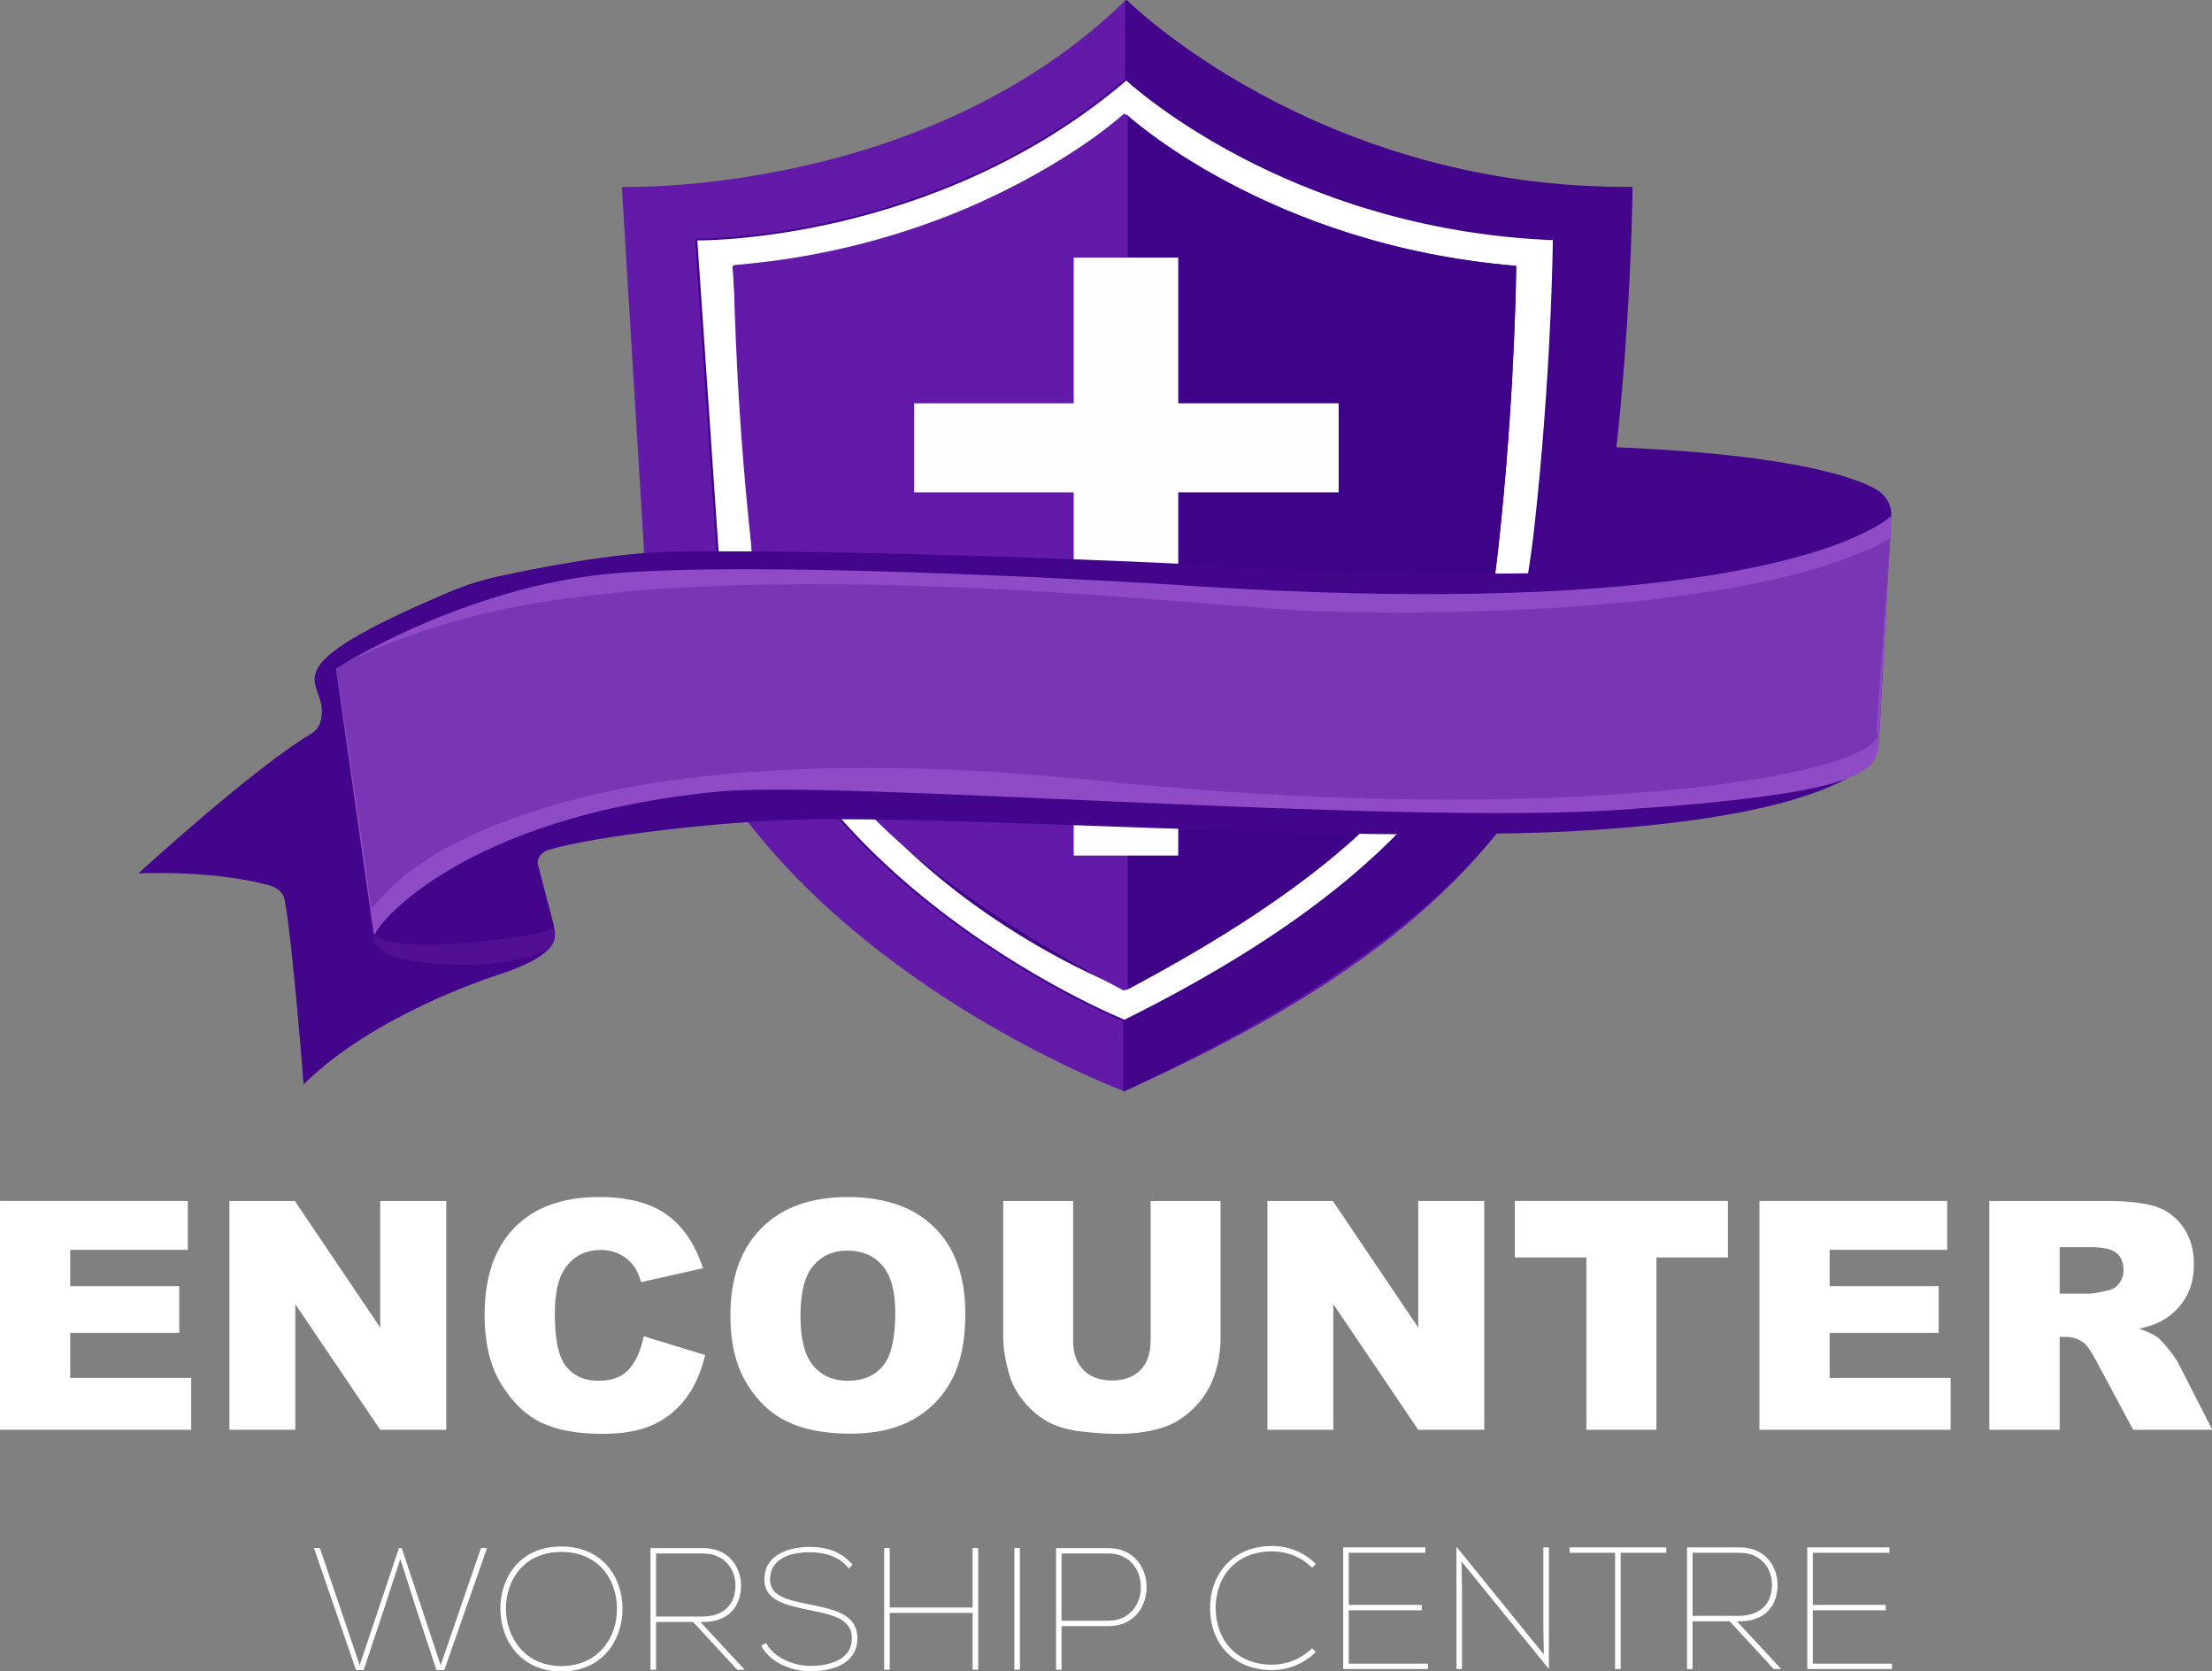 <?xml version="1.0" encoding="UTF-8" standalone="no"?>
<!DOCTYPE svg PUBLIC "-//W3C//DTD SVG 1.1//EN" "http://www.w3.org/Graphics/SVG/1.1/DTD/svg11.dtd">
<svg width="100%" height="100%" viewBox="0 0 16940 12796" version="1.1" xmlns="http://www.w3.org/2000/svg" xmlns:xlink="http://www.w3.org/1999/xlink" xml:space="preserve" xmlns:serif="http://www.serif.com/" style="fill-rule:evenodd;clip-rule:evenodd;stroke-linecap:round;stroke-linejoin:round;stroke-miterlimit:1.5;">
    <rect x="0" y="0" width="16940" height="12796" fill="#808080" stroke="none"/>
    <g transform="matrix(4.167,0,0,4.167,-984.198,-1434.39)">
        <g transform="matrix(0.944,0,0,0.762,283.803,376.388)">
            <g id="Full-Shield" serif:id="Full Shield" transform="matrix(1,0,0,1,-96.831,-41.893)">
                <path d="M1259.18,452.307C1259.18,452.307 1847.06,475.023 2239.01,2.083C2239.01,2.083 2607.82,461.562 3222.55,456.474C3222.55,456.474 3201.52,770.435 3168.81,1175.01C3132.96,1618.36 3140.82,2128.22 2234.9,2628.33C2234.9,2628.33 1318.72,2207.44 1301.51,1311.21L1259.18,452.308L1259.18,452.307Z" style="fill:rgb(99,26,169);stroke:rgb(99,26,169);stroke-width:4.17px;"/>
            </g>
        </g>
        <g transform="matrix(0.944,0,0,0.762,283.803,376.388)">
            <g id="Right-Half-Shield" serif:id="Right Half Shield" transform="matrix(1,0,0,1,-96.831,-41.893)">
                <path d="M2239.01,2.083C2239.01,2.083 2609.93,457.924 3222.56,452.307C3222.56,452.307 3218.66,1193.35 3101.67,1678.91C3046.17,1909.27 2893.68,2246.39 2234.84,2628.75L2239.01,2.086L2239.01,2.083Z" style="fill:rgb(67,5,140);stroke:rgb(67,5,140);stroke-width:4.17px;"/>
            </g>
        </g>
        <g transform="matrix(0.944,0,0,0.762,283.803,376.388)">
            <g id="Full-Shield1" serif:id="Full Shield" transform="matrix(1,0,0,1,-96.831,-41.893)">
                <path d="M1401.78,577.233C1401.78,577.233 1865.41,586.62 2239.27,190.836C2239.27,190.836 2548.22,551.102 3071.65,576.681C3071.65,576.681 3070.07,849.038 3041.69,1200C3010.6,1584.6 2962.02,2013.82 2235.7,2460.74C2235.7,2460.74 1491.96,2091.46 1442.67,1318.15L1401.78,577.232L1401.78,577.233Z" style="fill:white;stroke:rgb(63,3,137);stroke-width:4.17px;"/>
            </g>
        </g>
        <g transform="matrix(0.944,0,0,0.762,283.803,376.388)">
            <g id="Full-Shield2" serif:id="Full Shield" transform="matrix(1,0,0,1,-96.831,-41.893)">
                <path d="M1472.61,641.265C1472.61,641.265 1851.15,641.519 2239.96,276.338C2239.96,276.338 2514.96,591.31 2998.21,640.732C2998.21,640.732 2996.68,912.164 2969.27,1251.2C2939.23,1622.72 2905.78,1949.34 2240.68,2385.74C2240.68,2385.74 1599.6,2096.64 1512.11,1365.33L1472.61,641.261L1472.61,641.265Z" style="fill:rgb(63,3,137);"/>
            </g>
        </g>
        <g transform="matrix(0.944,0,0,0.762,283.803,376.388)">
            <g id="Full-Shield3" serif:id="Full Shield" transform="matrix(1,0,0,1,-96.831,-41.893)">
                <path d="M2235.41,280.595C2236.93,279.182 2238.44,277.763 2239.96,276.338C2239.96,276.338 2514.96,591.31 2998.21,640.732C2998.21,640.732 2996.69,912.164 2969.27,1251.2C2939.23,1622.72 2905.78,1949.34 2240.68,2385.74C2240.68,2385.74 2238.87,2384.92 2235.41,2383.26L2235.41,280.595Z" style="fill:rgb(63,3,137);"/>
            </g>
        </g>
        <g transform="matrix(0.944,0,0,0.762,283.803,376.388)">
            <g id="Full-Shield4" serif:id="Full Shield" transform="matrix(1,0,0,1,-96.831,-41.893)">
                <path d="M2239.58,280.595C2238.06,279.182 2236.55,277.763 2235.03,276.338C2235.03,276.338 1960.03,591.31 1476.78,640.732C1476.78,640.732 1478.3,912.164 1505.72,1251.2C1535.76,1622.72 1569.21,1949.34 2234.31,2385.74C2234.31,2385.74 2236.12,2384.92 2239.58,2383.26L2239.58,280.595Z" style="fill:rgb(99,26,169);stroke:rgb(99,26,169);stroke-width:4.17px;"/>
            </g>
        </g>
        <g transform="matrix(0.944,0,0,0.762,192.367,344.455)">
            <path d="M2136.82,620.816L2340.32,620.816L2340.32,972.166L2652.62,972.166L2652.62,1187L2340.32,1187L2340.32,2062.57L2136.82,2062.57L2136.82,1187L1826.17,1187L1826.17,972.166L2136.82,972.166L2136.82,620.816Z" style="fill:rgb(255,253,254);"/>
        </g>
        <g id="Ribbon" transform="matrix(0.944,0,0,0.762,192.367,344.455)">
            <path id="dark-bottom-ribbon" d="M1602.76,1975.84C1449.7,1980.12 1200.45,2016.3 1114.18,2048.97C1099.25,2054.68 1090.69,2070.41 1094.01,2086.05C1103.98,2133.12 1125.03,2232.4 1125.03,2232.4C1122.7,2231.56 1133.1,2257.86 1119.71,2280.7C1109.05,2298.87 1083.05,2322.33 1022.87,2347.52C1021.72,2347.99 1024.03,2347.09 1022.87,2347.52C1005.07,2354.2 773.905,2446.22 637.435,2614.48C637.435,2614.48 615.724,2261.63 599.75,2164.57C595.869,2150.72 585.509,2139.62 571.963,2134.8C534.405,2121.75 451.045,2100.53 315.861,2105.45C315.861,2105.45 541.069,1850.26 651.275,1769.7C668.321,1757.23 672.441,1737.77 673.051,1716.66C675.414,1634.87 565.706,1613.23 922.73,1426.28C952.65,1410.58 984.199,1398.21 1016.81,1389.38C1093.74,1368.65 1244.47,1331.97 1354.01,1329.92C1728.03,1322.95 2333.85,1357.95 2361.27,1360.15C2835.43,1397.69 3158.09,1377.37 3158.09,1377.37L3187.25,1077.78C3507.65,1093.88 3639.69,1142.12 3693.62,1175.66C3716.43,1190.17 3729.7,1215.8 3728.4,1242.8C3723.87,1337.14 3710.7,1654.35 3705.1,1769.7C3703.14,1810.43 3697.2,1832.95 3665.9,1859.09C3486.56,2008.84 2977.9,2008.96 2971.89,2009.19C2585.7,2023.84 1916.6,1967.06 1602.76,1975.84L1602.76,1975.84Z" style="fill:rgb(67,5,140);"/>
            <path d="M702.817,1612.66L775.783,2249.96C773.134,2238.04 936.166,1966.82 1445.65,1906.17C1680.03,1878.27 2752.69,1987.29 3199.29,1950.33C3673.44,1911.09 3699.38,1858.84 3702.22,1789.17L3726.66,1248.06C3726.66,1248.06 3507.88,1512.92 2322.68,1410.91C2322.68,1410.91 1576.66,1352.35 1247.7,1383.46C1247.53,1383.48 1247.36,1383.49 1247.2,1383.51C951.815,1413.54 702.809,1612.66 702.809,1612.66L702.817,1612.66Z" style="fill:rgb(143,74,197);stroke:rgb(143,74,197);stroke-width:4.17px;"/>
            <path d="M775.775,2249.07C786.721,2231.73 717.276,2320.05 944.697,2326.41C944.697,2326.41 1035.55,2328.26 1102.96,2295.39C1116.64,2288.42 1125.28,2274.38 1125.35,2259.03C1125.59,2250.53 1125.2,2242.37 1123.8,2234.78C1123.76,2234.7 1123.78,2234.61 1123.85,2234.56C1123.92,2234.51 1124.02,2234.53 1124.07,2234.6C1129.93,2257.06 787.173,2309.48 775.775,2249.07Z" style="fill:rgb(82,15,147);"/>
            <path d="M3726.56,1298.28C3718.83,1421.95 3699.7,1760.73 3699.7,1760.73C3742.55,1854.73 3159.03,1994.69 2258.09,1891.18C2124.38,1875.82 1508.08,1777.48 1071.11,1961.53C823.796,2065.7 785.583,2181.93 768.861,2189.13C758.096,2074.06 701.175,1610.69 701.175,1610.69C701.175,1610.69 772.389,1555.2 929.805,1498.31C1421.26,1320.7 2354.18,1457.79 2581.1,1471.7C2754.97,1482.37 3445.6,1492.67 3726.56,1298.28L3726.56,1298.28Z" style="fill:rgb(82,15,147);fill-opacity:0.34;"/>
        </g>
        <g transform="matrix(1,0,0,1,-5.902,67.17)">
            <g transform="matrix(1.179,0,0,1.179,805.099,3344.83)">
                <path d="M77.458,0.542L89.375,0.542L121.604,-96.146L146.521,-172.791L171.166,-95.333L202.854,0.542L215.041,0.542L281.666,-189.583L272.187,-189.583L209.354,-7.042L148.687,-189.583L144.354,-189.583L83.146,-7.042L21.125,-189.583L11.917,-189.583L77.458,0.542Z" style="fill:white;fill-rule:nonzero;"/>
            </g>
        </g>
        <g transform="matrix(1,0,0,1,-5.902,67.17)">
            <g transform="matrix(1.179,0,0,1.179,1143.5,3344.83)">
                <path d="M110.229,-192.021C44.146,-192.021 15.437,-141.646 15.437,-95.333C15.437,-45.229 47.667,2.708 110.5,2.708C173.604,2.708 205.562,-44.687 205.833,-94.792C205.833,-144.625 174.146,-192.291 110.229,-192.021ZM197.166,-94.792C197.437,-49.292 167.104,-5.687 110.5,-5.687C53.625,-5.687 24.375,-50.375 24.104,-95.062C23.833,-139.479 52.271,-183.625 110.229,-183.625C167.375,-183.625 197.166,-141.916 197.166,-94.792Z" style="fill:white;"/>
                <path d="M384.582,0L396.228,0L327.166,-74.479C371.582,-72.583 390.811,-99.667 390.541,-131.625C390.27,-160.333 371.311,-189.583 331.228,-189.583L249.437,-189.583L249.437,0L258.103,0L258.103,-74.479L315.791,-74.479L384.582,0ZM258.103,-82.875L258.103,-181.187L331.228,-181.187C364.811,-181.187 381.874,-156.541 381.874,-131.625C381.874,-102.375 364.541,-82.875 329.062,-82.875L258.103,-82.875Z" style="fill:white;"/>
                <path d="M564.415,-163.583C546.811,-185.25 521.082,-191.479 497.79,-191.479C467.457,-191.479 426.02,-180.375 427.103,-140.021C427.103,-106.979 462.582,-100.479 496.165,-93.167C528.665,-86.396 563.603,-80.979 563.332,-49.021C563.332,-12.187 521.895,-5.958 498.603,-5.958C474.77,-5.958 442.27,-17.333 429.541,-41.708L421.957,-37.375C436.853,-9.75 471.249,2.437 498.603,2.437C527.582,2.437 571.728,-6.229 571.999,-49.021C571.999,-87.208 534.353,-93.979 498.603,-101.562C464.207,-108.333 435.77,-114.292 435.77,-140.021C435.77,-177.666 475.853,-183.083 497.52,-183.083C517.832,-183.083 543.561,-177.937 558.457,-157.625L564.415,-163.583Z" style="fill:white;"/>
                <path d="M760.228,0L760.228,-189.583L751.561,-189.583L751.561,-96.958L622.374,-96.958L622.374,-189.583L613.707,-189.583L613.707,0L622.374,0L622.374,-88.562L751.561,-88.562L751.561,0L760.228,0Z" style="fill:white;"/>
                <rect x="816.561" y="-189.583" width="8.667" height="189.583" style="fill:white;"/>
                <path d="M963.082,-67.979C1042.71,-67.708 1042.71,-189.583 963.082,-189.583L881.561,-189.583L881.561,0L890.228,0L890.228,-67.979L963.082,-67.979ZM890.228,-76.375L890.228,-181.187L963.082,-181.187C1030.79,-181.187 1030.79,-76.375 963.082,-76.375L890.228,-76.375Z" style="fill:white;"/>
            </g>
        </g>
        <g transform="matrix(1,0,0,1,-5.902,67.17)">
            <g transform="matrix(1.179,0,0,1.179,2447.51,3343.55)">
                <path d="M174.416,-32.229C157.354,-15.437 134.875,-6.771 112.396,-6.771C55.792,-6.771 24.917,-46.312 24.375,-93.979C24.104,-142.729 54.708,-183.354 112.396,-183.354C134.875,-183.354 157.354,-175.229 174.687,-157.896L180.646,-163.583C161.958,-182.541 137.041,-191.75 112.396,-191.75C48.208,-191.75 14.896,-144.625 15.708,-93.708C15.979,-42.25 50.104,1.625 112.396,1.625C136.771,1.625 161.958,-7.854 180.646,-26.812L174.416,-32.229Z" style="fill:white;"/>
                <path d="M231.833,-8.396L231.833,-91.542L345.583,-91.542L345.583,-99.937L231.833,-99.937L231.833,-181.187L351.27,-181.187L351.27,-189.583L223.166,-189.583L223.166,0L355.333,0L355.333,-8.396L231.833,-8.396Z" style="fill:white;"/>
                <path d="M399.75,0L408.416,0L408.416,-122.958L407.604,-167.646L543.833,0L543.833,-189.583L535.166,-189.583L535.166,-66.625L535.979,-22.75L400.562,-189.583L399.75,-189.583L399.75,0Z" style="fill:white;"/>
                <path d="M576.062,-181.187L647.02,-181.187L647.02,0L655.687,0L655.687,-181.187L726.916,-181.187L726.916,-189.583L576.062,-189.583L576.062,-181.187Z" style="fill:white;"/>
                <path d="M894.291,0L905.936,0L836.874,-74.479C881.291,-72.583 900.52,-99.667 900.249,-131.625C899.978,-160.333 881.02,-189.583 840.936,-189.583L759.145,-189.583L759.145,0L767.812,0L767.812,-74.479L825.499,-74.479L894.291,0ZM767.812,-82.875L767.812,-181.187L840.936,-181.187C874.52,-181.187 891.582,-156.541 891.582,-131.625C891.582,-102.375 874.249,-82.875 838.77,-82.875L767.812,-82.875Z" style="fill:white;"/>
                <path d="M955.228,-8.396L955.228,-91.542L1068.98,-91.542L1068.98,-99.937L955.228,-99.937L955.228,-181.187L1074.66,-181.187L1074.66,-189.583L946.561,-189.583L946.561,0L1078.73,0L1078.73,-8.396L955.228,-8.396Z" style="fill:white;"/>
            </g>
        </g>
        <g id="Encounter" transform="matrix(0.896,0,0,0.904,193.855,2971.16)">
            <path d="M47.272,-465.104L432.426,-465.104L432.426,-365.801L191.308,-365.801L191.308,-291.879L414.976,-291.879L414.976,-197.019L191.308,-197.019L191.308,-105.33L439.405,-105.33L439.405,0L47.272,0L47.272,-465.104Z" style="fill:white;fill-rule:nonzero;"/>
            <path d="M517.769,-465.104L651.97,-465.104L827.097,-207.805L827.097,-465.104L962.568,-465.104L962.568,0L827.097,0L652.922,-255.395L652.922,0L517.769,0L517.769,-465.104Z" style="fill:white;fill-rule:nonzero;"/>
            <path d="M1367.71,-190.039L1493.66,-151.968C1485.2,-116.646 1471.88,-87.141 1453.69,-63.452C1435.5,-39.763 1412.92,-21.891 1385.95,-9.835C1358.98,2.221 1324.67,8.249 1283,8.249C1232.45,8.249 1191.15,0.899 1159.11,-13.801C1127.07,-28.501 1099.41,-54.357 1076.15,-91.371C1052.88,-128.385 1041.25,-175.762 1041.25,-233.504C1041.25,-310.492 1061.71,-369.661 1102.64,-411.011C1143.57,-452.36 1201.46,-473.035 1276.34,-473.035C1334.92,-473.035 1380.98,-461.191 1414.51,-437.502C1448.03,-413.813 1472.93,-377.434 1489.22,-328.364L1362.32,-300.128C1357.87,-314.299 1353.22,-324.663 1348.36,-331.22C1340.32,-342.218 1330.48,-350.678 1318.85,-356.601C1307.22,-362.523 1294.21,-365.484 1279.83,-365.484C1247.26,-365.484 1222.3,-352.37 1204.95,-326.144C1191.84,-306.685 1185.28,-276.122 1185.28,-234.455C1185.28,-182.848 1193.11,-147.473 1208.76,-128.332C1224.41,-109.19 1246.41,-99.62 1274.75,-99.62C1302.25,-99.62 1323.03,-107.34 1337.09,-122.78C1351.16,-138.22 1361.36,-160.639 1367.71,-190.039Z" style="fill:white;fill-rule:nonzero;"/>
            <path d="M1545.38,-232.235C1545.38,-308.165 1566.53,-367.282 1608.83,-409.583C1651.13,-451.884 1710.03,-473.035 1785.54,-473.035C1862.95,-473.035 1922.6,-452.254 1964.48,-410.693C2006.35,-369.132 2027.29,-310.915 2027.29,-236.042C2027.29,-181.684 2018.14,-137.109 1999.85,-102.316C1981.56,-67.524 1955.12,-40.451 1920.54,-21.098C1885.95,-1.745 1842.86,7.932 1791.25,7.932C1738.8,7.932 1695.39,-0.423 1661.02,-17.132C1626.65,-33.841 1598.78,-60.279 1577.42,-96.447C1556.06,-132.615 1545.38,-177.877 1545.38,-232.235ZM1689.09,-231.6C1689.09,-184.645 1697.82,-150.91 1715.27,-130.394C1732.72,-109.878 1756.46,-99.62 1786.49,-99.62C1817.37,-99.62 1841.27,-109.666 1858.19,-129.759C1875.11,-149.853 1883.57,-185.915 1883.57,-237.945C1883.57,-281.727 1874.74,-313.718 1857.08,-333.916C1839.42,-354.115 1815.47,-364.215 1785.22,-364.215C1756.25,-364.215 1732.98,-353.957 1715.43,-333.441C1697.87,-312.924 1689.09,-278.978 1689.09,-231.6Z" style="fill:white;fill-rule:nonzero;"/>
            <path d="M2407.37,-465.104L2550.77,-465.104L2550.77,-187.818C2550.77,-160.322 2546.49,-134.36 2537.92,-109.931C2529.36,-85.502 2515.93,-64.139 2497.63,-45.844C2479.34,-27.549 2460.14,-14.7 2440.05,-7.297C2412.13,3.067 2378.61,8.249 2339.48,8.249C2316.85,8.249 2292.15,6.662 2265.4,3.49C2238.64,0.317 2216.27,-5.975 2198.3,-15.387C2180.32,-24.799 2163.87,-38.177 2148.96,-55.521C2134.05,-72.864 2123.85,-90.736 2118.35,-109.138C2109.46,-138.748 2105.02,-164.975 2105.02,-187.818L2105.02,-465.104L2248.42,-465.104L2248.42,-181.156C2248.42,-155.775 2255.46,-135.946 2269.52,-121.669C2283.59,-107.393 2303.1,-100.254 2328.06,-100.254C2352.8,-100.254 2372.21,-107.287 2386.27,-121.352C2400.34,-135.417 2407.37,-155.352 2407.37,-181.156L2407.37,-465.104Z" style="fill:white;fill-rule:nonzero;"/>
            <path d="M2646.9,-465.104L2781.1,-465.104L2956.23,-207.805L2956.23,-465.104L3091.7,-465.104L3091.7,0L2956.23,0L2782.05,-255.395L2782.05,0L2646.9,0L2646.9,-465.104Z" style="fill:white;fill-rule:nonzero;"/>
            <path d="M3154.52,-465.104L3591.39,-465.104L3591.39,-350.255L3444.81,-350.255L3444.81,0L3301.09,0L3301.09,-350.255L3154.52,-350.255L3154.52,-465.104Z" style="fill:white;fill-rule:nonzero;"/>
            <path d="M3656.11,-465.104L4041.26,-465.104L4041.26,-365.801L3800.14,-365.801L3800.14,-291.879L4023.81,-291.879L4023.81,-197.019L3800.14,-197.019L3800.14,-105.33L4048.24,-105.33L4048.24,0L3656.11,0L3656.11,-465.104Z" style="fill:white;fill-rule:nonzero;"/>
            <path d="M4127.56,0L4127.56,-465.104L4367.09,-465.104C4411.5,-465.104 4445.45,-461.296 4468.93,-453.682C4492.4,-446.068 4511.34,-431.95 4525.72,-411.328C4540.1,-390.706 4547.29,-365.59 4547.29,-335.979C4547.29,-310.175 4541.79,-287.914 4530.79,-269.195C4519.8,-250.477 4504.67,-235.301 4485.43,-223.668C4473.16,-216.266 4456.34,-210.132 4434.98,-205.267C4452.11,-199.557 4464.59,-193.846 4472.42,-188.135C4477.7,-184.328 4485.37,-176.185 4495.42,-163.706C4505.47,-151.227 4512.18,-141.604 4515.57,-134.836L4585.05,0L4422.61,0L4345.83,-142.133C4336.1,-160.534 4327.43,-172.484 4319.82,-177.983C4309.45,-185.174 4297.71,-188.77 4284.6,-188.77L4271.91,-188.77L4271.91,0L4127.56,0ZM4271.91,-276.651L4332.51,-276.651C4339.06,-276.651 4351.75,-278.766 4370.58,-282.996C4380.1,-284.9 4387.87,-289.764 4393.9,-297.59C4399.92,-305.416 4402.94,-314.405 4402.94,-324.557C4402.94,-339.574 4398.18,-351.101 4388.66,-359.139C4379.14,-367.176 4361.27,-371.194 4335.04,-371.194L4271.91,-371.194L4271.91,-276.651Z" style="fill:white;fill-rule:nonzero;"/>
        </g>
    </g>
</svg>
